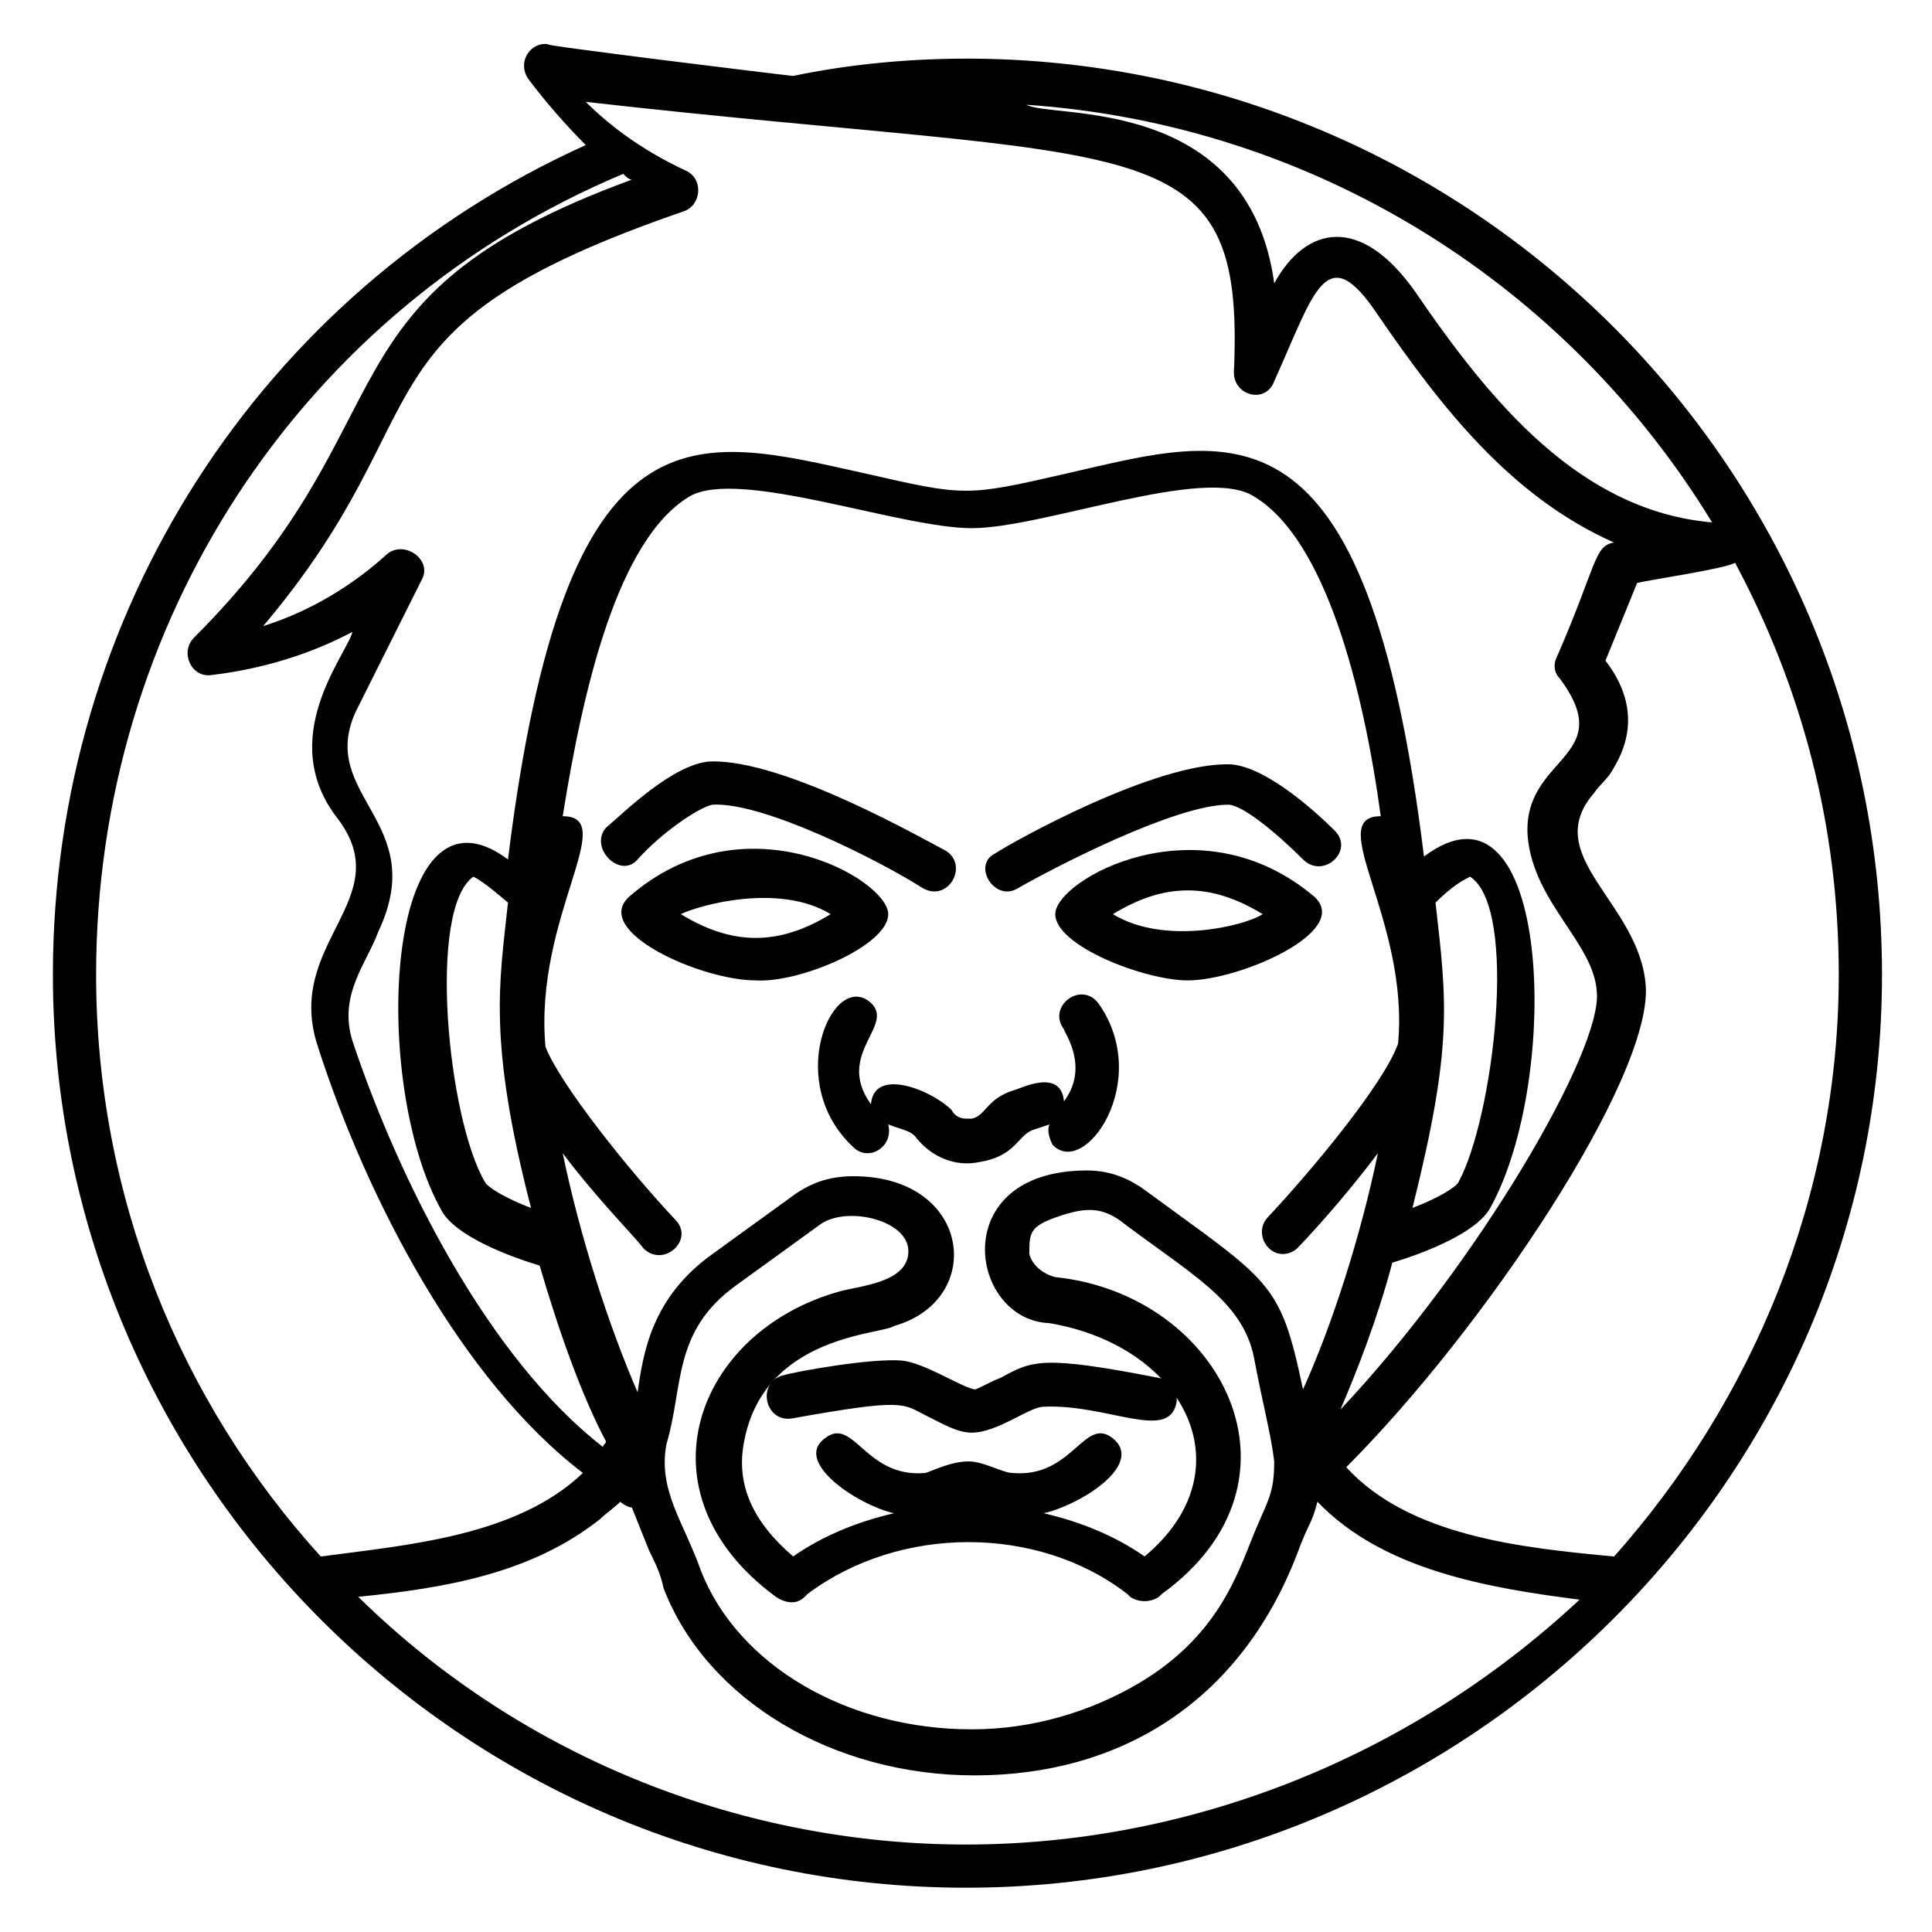<?xml version="1.0" encoding="UTF-8"?>
<!-- Uploaded to: SVG Repo, www.svgrepo.com, Generator: SVG Repo Mixer Tools -->
<svg fill="#000000" width="800px" height="800px" version="1.1" viewBox="144 144 512 512" xmlns="http://www.w3.org/2000/svg">
 <g>
  <path d="m400 159.54c-15.266 0-31.297 1.527-45.801 4.582-0.762 0-69.465-8.398-64.883-8.398-4.582-0.762-8.398 4.582-5.344 9.16 4.582 6.106 9.922 12.215 15.266 17.559-86.262 38.93-141.22 124.43-141.22 219.84 0 132.82 108.4 241.98 241.98 241.98 132.82 0 242.75-108.39 242.75-241.98-0.004-134.35-109.16-242.75-242.75-242.75zm197.71 122.9c-35.113-3.055-58.777-32.062-78.625-61.066-14.504-20.609-29.008-17.559-37.402-2.289-6.871-50.383-59.543-43.512-65.648-47.328 77.094 5.344 143.51 48.09 181.68 110.68zm-126.72-39.691c0 6.106 8.398 8.398 10.688 2.289 10.688-23.664 13.742-38.168 27.48-17.559 16.793 24.426 35.113 48.09 62.594 60.305-5.344 0.762-4.582 6.106-15.266 30.535-0.762 1.527-0.762 3.816 0.762 5.344 16.031 21.375-9.922 20.609-8.398 41.984 1.527 17.559 17.559 28.242 18.32 41.223 1.527 15.266-31.297 71.754-67.938 110.68 4.582-10.688 9.922-24.426 13.742-38.93 7.633-2.289 22.137-7.633 25.953-14.504 19.082-34.352 16.031-118.32-17.559-93.129-15.266-124.43-51.145-111.45-94.656-101.52-26.719 6.106-26.719 6.106-53.434 0-45.039-9.922-79.387-21.375-94.656 102.29-32.824-24.426-36.641 59.543-17.559 93.129 3.816 6.871 18.32 12.215 25.953 14.504 5.344 18.32 11.449 35.113 17.559 46.562 0 0.762-0.762 0.762-0.762 1.527-30.535-23.664-54.199-70.992-66.41-107.63-3.816-12.215 3.816-20.609 6.871-29.008 13.742-29.008-16.031-35.879-6.106-58.016l17.559-35.113c3.055-5.344-4.582-10.688-9.16-6.871-9.16 8.398-20.609 15.266-32.824 19.082 49.617-58.777 20.609-78.625 111.45-109.92 4.582-1.527 5.344-8.398 0.762-10.688-9.922-4.582-19.082-10.688-26.719-18.32 148.09 16.797 174.81 5.344 171.75 71.758zm-70.988 390.07c-58.016 0-116.79-22.137-161.07-65.648 22.902-2.289 45.801-6.106 64.121-20.609 1.527-1.527 3.816-3.055 5.344-4.582 0.762 0.762 2.289 1.527 3.055 1.527 1.527 3.816 3.055 7.633 4.582 11.449 1.527 3.055 3.055 6.106 3.816 9.922 11.449 29.77 45.039 49.617 82.441 49.617 38.168 0 70.227-19.082 85.496-58.777 3.055-8.398 3.816-7.633 5.344-13.742 17.559 18.32 45.801 22.902 69.465 25.953-45.809 42.754-104.59 64.891-162.6 64.891zm-115.27-168.7c-6.106-2.289-11.449-5.344-12.215-6.871-9.922-16.793-15.266-72.52-3.055-80.914 1.527 0.762 3.816 2.289 9.16 6.871-2.289 21.371-5.344 36.637 6.109 80.914zm8.395-14.504c9.16 12.215 19.848 22.902 21.375 25.191 5.344 5.344 13.742-2.289 8.398-7.633-12.215-12.977-30.535-35.879-34.352-45.801-3.055-34.352 19.848-61.07 4.578-61.07 5.344-33.586 14.504-73.281 33.586-84.73 12.977-7.633 55.723 8.398 74.809 8.398 19.082 0 61.832-16.793 74.809-8.398 19.082 11.449 29.008 51.145 33.586 84.73-15.266 0 7.633 27.48 4.582 60.305-3.816 10.688-22.902 33.586-34.352 45.801-3.816 3.816-0.762 9.922 3.816 9.922 1.527 0 3.055-0.762 3.816-1.527 2.289-2.289 12.215-12.977 21.375-25.191-4.582 22.137-12.215 45.801-19.848 62.594-6.106-29.008-8.398-28.242-42.746-53.434-4.582-3.055-9.16-4.582-14.504-4.582-37.402 0-31.297 39.695-9.922 40.457 35.879 6.106 52.672 38.93 25.191 61.832-7.633-5.344-16.793-9.16-26.719-11.449 9.922-2.289 26.719-12.977 18.32-19.848-7.633-6.106-10.688 10.688-26.719 9.16-2.289 0-7.633-3.055-11.449-3.055-4.582 0-9.16 2.289-11.449 3.055-16.031 1.527-19.082-15.266-26.719-9.16-8.398 6.106 8.398 17.559 18.32 19.848-9.922 2.289-19.082 6.106-26.719 11.449-10.688-9.16-15.266-19.082-12.977-30.535 5.344-28.242 36.641-28.242 39.695-30.535 24.426-6.871 20.609-39.695-10.688-39.695-6.106 0-10.688 1.527-15.266 4.582l-22.137 16.031c-16.031 11.449-18.32 25.953-19.848 36.641-7.633-17.551-15.266-41.215-19.848-63.352zm231.3-66.414c4.582-4.582 7.633-6.106 9.16-6.871 12.977 8.398 6.106 64.121-3.055 80.914-0.762 1.527-6.106 4.582-12.215 6.871 10.688-42.746 9.16-54.195 6.109-80.914zm-48.094 167.18c-4.582 11.449-9.922 27.48-30.535 39.695-12.977 7.633-28.242 12.215-44.273 12.215-32.824 0-61.832-16.793-71.754-41.984-4.582-12.977-11.449-21.375-9.16-33.586 4.582-15.266 1.527-29.77 18.32-41.984l22.137-16.031c6.871-5.344 23.664-1.527 23.664 6.871 0 8.398-12.977 9.16-18.32 10.688-38.168 10.688-54.199 53.434-16.793 80.914 2.289 1.527 5.344 2.289 7.633 0l0.762-0.762c24.426-18.32 61.066-18.32 84.73 0l0.762 0.762c2.289 1.527 5.344 1.527 7.633 0l0.762-0.762c41.223-29.77 16.031-79.387-28.242-83.969-3.055-0.762-6.106-3.055-6.871-6.106 0-6.106 0-7.633 9.922-10.688 5.344-1.527 9.16-1.527 13.742 1.527 19.082 14.504 32.824 21.375 35.879 36.641 2.289 12.215 4.582 20.609 5.344 27.48 0.004 8.391-1.523 9.918-5.34 19.078zm-167.17-360.3c0.762 0.762 1.527 1.527 2.289 1.527-85.496 31.297-57.25 62.594-116.03 121.37-3.816 3.816-0.762 10.688 4.582 9.922 12.977-1.527 25.953-5.344 37.402-11.449-1.527 6.106-20.609 28.242-3.816 49.617 16.031 21.375-14.504 32.824-5.344 60.305 12.977 40.457 38.168 88.547 70.227 112.98-17.559 16.793-46.562 19.082-69.465 22.137-37.402-41.219-59.539-95.418-59.539-154.2 0-93.129 54.195-176.33 139.69-212.21zm262.59 366.41c-24.426-2.289-54.199-5.344-70.992-23.664 36.641-36.641 80.914-103.05 79.387-127.48-1.527-22.137-28.242-34.352-13.742-51.145 1.527-2.289 3.816-3.816 5.344-6.871 6.871-11.449 3.055-21.375-2.289-28.242l8.398-20.609c3.055-0.762 23.664-3.816 25.953-5.344 17.559 32.824 27.48 69.465 27.48 109.16 0.004 58.777-22.898 112.98-59.539 154.2z"/>
  <path d="m379.39 386.26c0-9.16-38.168-31.297-68.703-4.582-9.922 9.16 19.082 22.137 33.586 22.137 11.453 0.766 35.117-9.156 35.117-17.555zm-15.266 0c-13.742 8.398-25.953 8.398-39.695 0 4.582-2.289 25.957-8.395 39.695 0z"/>
  <path d="m312.98 371.75c6.106-6.871 16.031-13.742 19.848-14.504 13.742-0.762 45.039 15.266 55.723 22.137 6.871 3.816 12.215-6.106 6.106-9.922-4.582-2.289-42.746-24.426-62.594-23.664-9.922 0.762-22.902 13.742-27.48 17.559-4.578 5.344 3.82 13.738 8.398 8.395z"/>
  <path d="m423.66 386.26c0 8.398 23.664 17.559 35.113 17.559 13.742 0 43.512-12.977 33.586-22.137-30.535-25.957-68.699-4.582-68.699 4.578zm15.266 0c13.742-8.398 25.953-8.398 39.695 0-4.582 3.055-25.957 8.398-39.695 0z"/>
  <path d="m413.74 379.39c10.688-6.106 41.984-22.137 55.723-22.137 3.816 0 12.977 7.633 19.848 14.504 5.344 5.344 13.742-2.289 8.398-7.633-3.816-3.816-17.559-16.793-27.48-17.559-19.848-0.762-58.016 20.609-62.594 23.664-6.109 3.055 0 12.977 6.106 9.16z"/>
  <path d="m374.81 436.64c-9.922-13.742 7.633-21.375-0.762-27.48-9.922-6.871-22.137 22.137-3.816 38.93 3.816 3.816 10.688 0 9.16-6.106 3.816 1.527 6.106 1.527 7.633 3.816 3.816 4.582 9.922 7.633 16.793 6.106 9.16-1.527 9.922-6.871 13.742-8.398l4.582-1.527c-0.762 1.527 0 3.816 0.762 5.344 8.398 9.16 26.719-16.793 12.215-37.402-4.582-6.106-13.742 0.762-9.16 6.871 0 0.762 6.871 9.922 0 19.082-0.762-9.16-12.215-3.055-12.977-3.055-7.633 2.289-7.633 6.871-11.449 7.633l-1.531 0.004c-1.527 0-3.055-0.762-3.816-2.289-5.344-5.344-20.613-11.453-21.375-1.527z"/>
  <path d="m383.2 504.58c-8.398-0.762-29.008 3.055-31.297 3.816-7.633 1.527-5.344 12.977 2.289 11.449 29.77-5.344 29.008-3.816 35.113-0.762 4.582 2.289 8.398 4.582 12.215 4.582 6.871 0 15.266-6.871 19.082-6.871 16.793-0.762 32.824 9.16 35.113-0.762 0.762-3.055-1.527-6.106-4.582-6.871-31.297-6.106-33.586-4.582-41.984 0-2.289 0.762-6.106 3.055-6.871 3.055-3.809-0.766-12.969-6.875-19.078-7.637z"/>
 </g>
</svg>